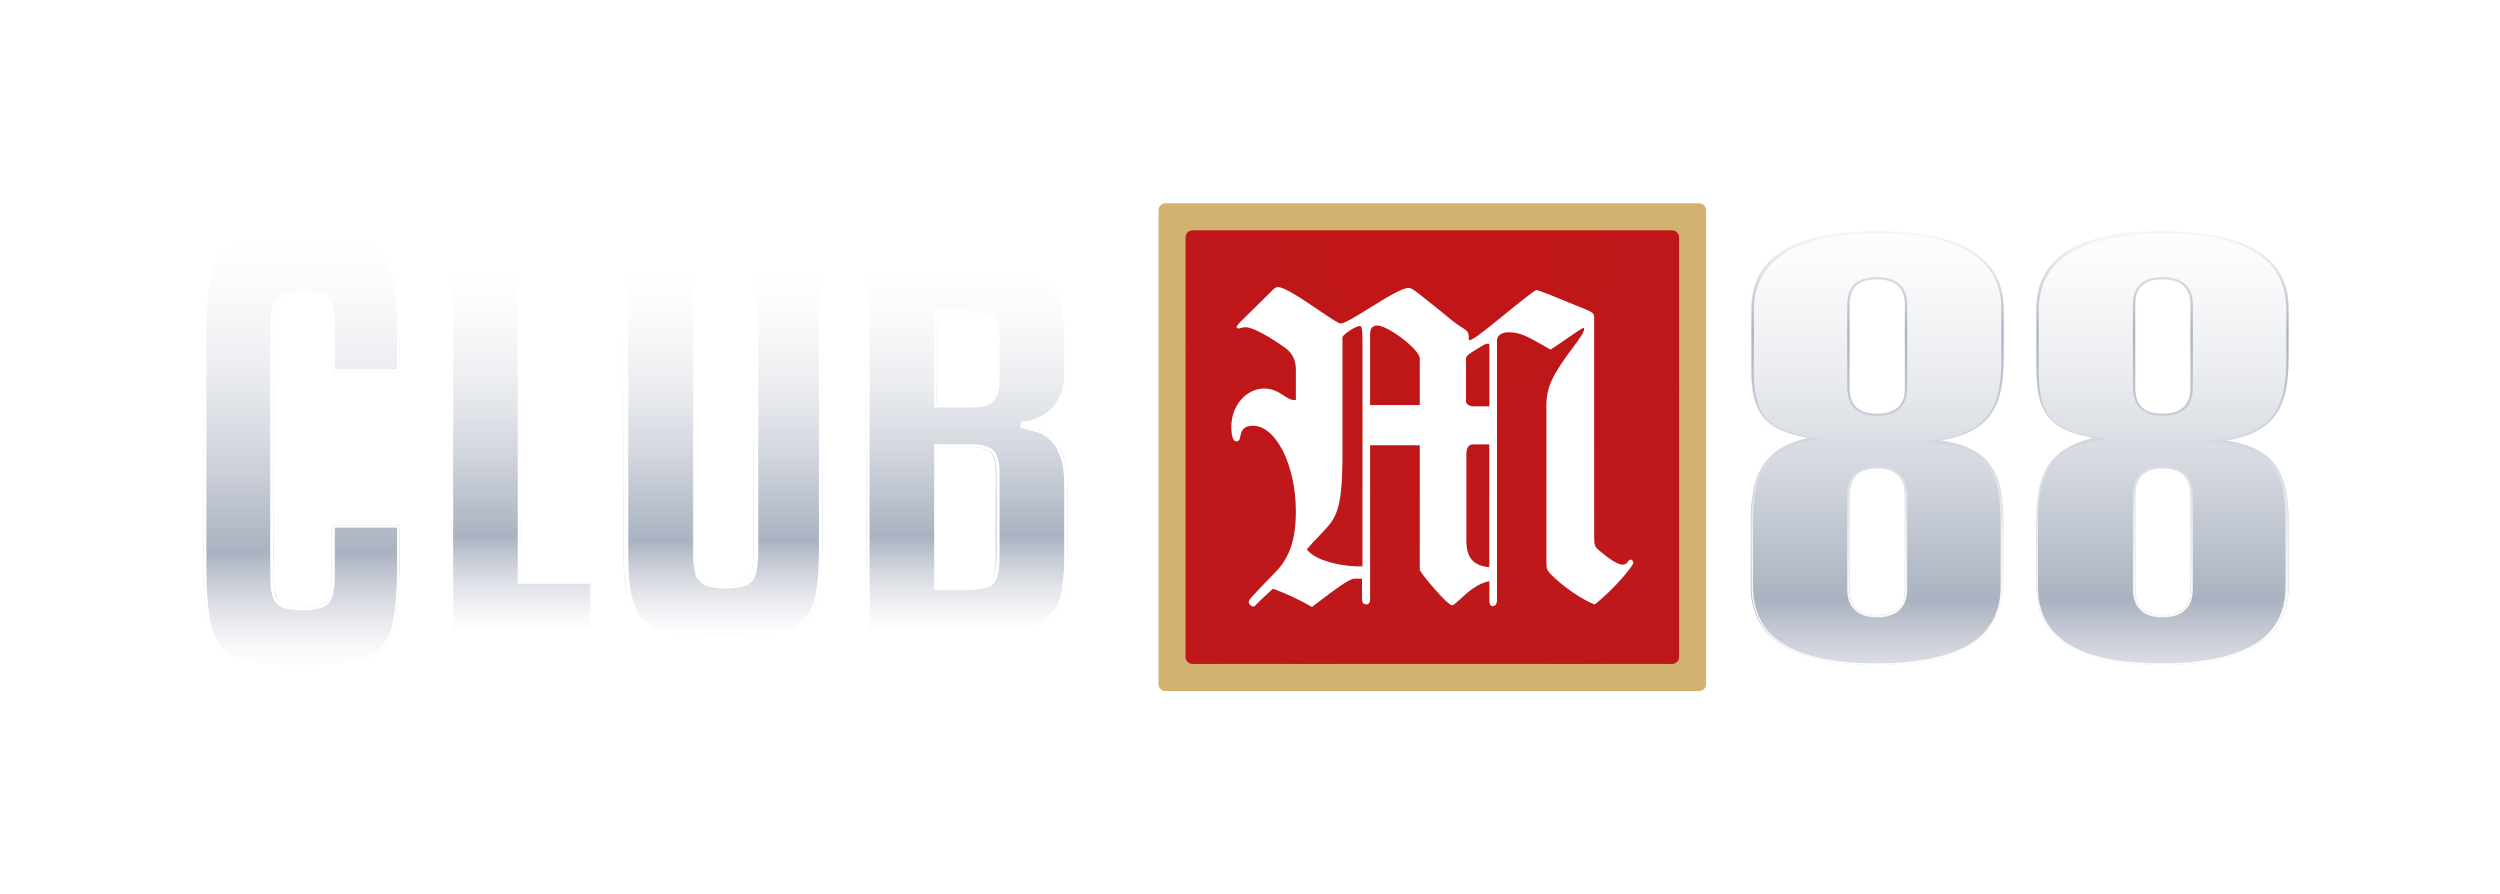 <svg width="123" height="44" viewBox="0 0 123 44" fill="none" xmlns="http://www.w3.org/2000/svg">
<g filter="url(#filter0_d_3737_53114)">
<g clip-path="url(#clip0_3737_53114)">
<path d="M57 6.343C57 6.298 57.009 6.254 57.026 6.212C57.043 6.17 57.069 6.133 57.1 6.101C57.132 6.069 57.17 6.043 57.212 6.026C57.254 6.009 57.298 6 57.343 6H83.598C83.643 6 83.688 6.009 83.73 6.026C83.771 6.043 83.809 6.069 83.841 6.101C83.873 6.133 83.898 6.17 83.915 6.212C83.933 6.254 83.942 6.298 83.942 6.343V29.657C83.942 29.748 83.905 29.835 83.841 29.899C83.777 29.964 83.689 30 83.598 30H57.343C57.252 30 57.165 29.964 57.1 29.899C57.036 29.835 57 29.748 57 29.657V6.343Z" fill="#D3B271"/>
<path d="M58.33 7.677C58.33 7.632 58.339 7.587 58.356 7.545C58.373 7.504 58.399 7.466 58.431 7.434C58.462 7.402 58.5 7.377 58.542 7.36C58.584 7.342 58.628 7.333 58.673 7.333H82.267C82.313 7.333 82.357 7.342 82.399 7.36C82.441 7.377 82.478 7.402 82.51 7.434C82.542 7.466 82.567 7.504 82.585 7.545C82.602 7.587 82.611 7.632 82.611 7.677V28.323C82.611 28.414 82.575 28.502 82.51 28.566C82.446 28.631 82.359 28.667 82.267 28.667H58.673C58.582 28.667 58.495 28.631 58.431 28.566C58.366 28.502 58.33 28.414 58.33 28.323V7.677Z" fill="url(#paint0_radial_3737_53114)"/>
<path fill-rule="evenodd" clip-rule="evenodd" d="M67.409 17.907V25.467C67.409 25.631 67.366 25.735 67.219 25.735C67.072 25.735 67.011 25.631 67.011 25.467V24.469H66.636C66.367 24.469 65.501 25.136 64.95 25.559L64.95 25.559C64.773 25.695 64.629 25.806 64.547 25.862C63.941 25.509 63.188 25.156 62.624 24.968C62.523 25.062 62.43 25.148 62.346 25.225H62.346V25.225L62.346 25.225C62.17 25.387 62.033 25.514 61.937 25.613C61.901 25.648 61.87 25.68 61.843 25.709C61.76 25.795 61.713 25.843 61.667 25.843C61.563 25.843 61.435 25.721 61.435 25.613C61.435 25.509 61.667 25.26 62.733 24.172C63.462 23.424 63.756 22.53 63.756 21.155C63.756 18.886 62.775 16.947 61.648 16.947C61.274 16.947 61.084 17.093 61.023 17.469C61.004 17.658 60.918 17.719 60.833 17.719C60.667 17.719 60.582 17.446 60.582 16.989C60.582 15.949 61.312 15.116 62.212 15.116C62.63 15.116 62.913 15.299 63.158 15.458C63.365 15.592 63.545 15.709 63.756 15.681V14.16C63.756 13.765 63.609 13.431 63.316 13.181C63.064 12.974 61.771 12.099 61.288 12.099C61.213 12.1 61.139 12.112 61.068 12.134C61.025 12.149 60.979 12.158 60.933 12.16C60.871 12.16 60.847 12.141 60.847 12.099C60.847 12.044 60.881 12.005 60.974 11.895V11.895C60.986 11.881 60.999 11.866 61.013 11.849L62.662 10.225C62.677 10.214 62.691 10.204 62.703 10.194C62.762 10.15 62.8 10.122 62.87 10.122C63.203 10.122 64.127 10.748 64.883 11.26C65.406 11.615 65.849 11.915 65.959 11.915C66.159 11.915 66.752 11.546 67.394 11.147C68.15 10.677 68.975 10.164 69.304 10.164C69.459 10.164 69.619 10.293 70.69 11.155L70.695 11.159C70.763 11.213 70.834 11.271 70.909 11.331C70.961 11.372 71.026 11.426 71.099 11.488H71.1C71.323 11.674 71.629 11.93 71.914 12.103C72.25 12.31 72.269 12.353 72.269 12.748C72.478 12.706 72.71 12.541 74.022 11.477C74.396 11.167 75.505 10.268 75.59 10.268C75.694 10.268 76.613 10.644 77.973 11.204C78.371 11.369 78.433 11.411 78.433 11.661V22.431C78.433 22.784 78.475 22.911 78.622 23.033C79.247 23.575 79.626 23.782 79.835 23.782C79.912 23.781 79.987 23.75 80.043 23.697C80.147 23.551 80.171 23.532 80.233 23.532C80.294 23.532 80.361 23.617 80.361 23.697C80.361 23.824 79.423 24.987 78.461 25.74C77.878 25.533 76.874 24.846 76.31 24.262C76.121 24.055 76.083 24.012 76.083 23.659V15.949C76.083 15.055 76.372 14.447 77.419 13.054C77.963 12.348 78.001 12.136 77.897 12.136C77.846 12.136 77.374 12.462 76.947 12.756C76.657 12.956 76.388 13.141 76.287 13.2C76.241 13.174 76.197 13.149 76.154 13.124C75.132 12.539 74.798 12.348 74.216 12.348C73.885 12.348 73.653 12.513 73.653 12.725V25.533C73.653 25.698 73.567 25.825 73.444 25.825C73.34 25.825 73.278 25.721 73.278 25.556V24.596C72.69 24.691 72.174 25.169 71.83 25.488C71.647 25.657 71.512 25.782 71.44 25.782C71.213 25.782 69.853 24.158 69.853 24.031V17.907H67.409ZM67.03 12.598C67.03 12.179 66.987 12.037 66.906 12.037C66.722 12.037 66.049 12.456 66.049 12.598V18.364C66.049 21.162 65.73 21.496 65.007 22.254C64.993 22.269 64.979 22.284 64.964 22.299C64.628 22.652 64.547 22.737 64.296 23.029C64.737 23.631 66.196 23.904 67.034 23.862V12.598H67.03ZM69.853 15.93H67.409V12.433C67.409 12.16 67.532 12.014 67.764 12.014C68.285 12.014 69.853 13.2 69.853 13.638V15.93ZM73.278 12.969C73.278 12.927 73.259 12.908 73.193 12.908C73.131 12.908 73.027 12.95 72.961 12.993L72.482 13.285C72.212 13.45 72.127 13.534 72.127 13.661V15.742C72.127 15.888 72.317 15.991 72.463 15.991H73.278V12.969ZM72.482 17.865H73.273V23.904C72.501 23.843 72.146 23.447 72.146 22.614V18.345C72.146 18.034 72.255 17.865 72.482 17.865Z" fill="white"/>
</g>
<path d="M95.365 17.696C97.97 17.312 98.544 15.968 98.544 13.626V11.207C98.544 8.634 96.476 7.367 92.34 7.367C88.204 7.367 86.136 8.634 86.136 11.207V14.087C86.136 16.083 86.595 17.159 88.97 17.543C86.595 18.08 86.136 19.539 86.136 21.69V24.839C86.136 27.411 88.204 28.717 92.34 28.717C96.476 28.717 98.544 27.411 98.544 24.839V21.728C98.544 19.386 97.97 18.042 95.365 17.696ZM92.34 16.352C91.421 16.352 90.999 15.93 90.999 15.085V10.976C90.999 10.131 91.459 9.747 92.34 9.747C93.259 9.747 93.719 10.17 93.719 10.976V15.047C93.757 15.93 93.259 16.352 92.34 16.352ZM92.34 26.259C91.421 26.259 90.999 25.837 90.999 24.992V20.346C90.999 19.463 91.459 19.04 92.34 19.04C93.259 19.04 93.719 19.463 93.719 20.346V24.992C93.757 25.837 93.259 26.259 92.34 26.259Z" fill="url(#paint1_linear_3737_53114)"/>
<path d="M92.378 7.482C94.408 7.482 95.94 7.789 96.974 8.442C97.969 9.056 98.467 9.978 98.467 11.245V13.664C98.467 15.853 97.969 17.235 95.365 17.619L94.561 17.735L95.365 17.85C96.591 18.003 97.395 18.387 97.855 19.04C98.276 19.616 98.429 20.461 98.429 21.767V24.877C98.429 26.106 97.931 27.066 96.935 27.68C95.94 28.295 94.37 28.64 92.34 28.64C90.31 28.64 88.778 28.333 87.744 27.68C86.748 27.066 86.25 26.106 86.25 24.877V21.728C86.25 19.539 86.71 18.195 89.008 17.696L89.582 17.581L89.008 17.504C86.672 17.12 86.289 16.122 86.289 14.163V11.283C86.289 10.055 86.787 9.095 87.782 8.48C88.778 7.827 90.348 7.482 92.378 7.482ZM92.34 16.467C93.335 16.467 93.833 15.968 93.833 15.085V10.976C93.833 10.093 93.297 9.632 92.34 9.632C91.382 9.632 90.884 10.093 90.884 10.976V15.047C90.884 15.968 91.382 16.467 92.34 16.467ZM92.34 26.375C93.335 26.375 93.833 25.875 93.833 24.992V20.346C93.833 19.424 93.297 18.925 92.34 18.925C91.382 18.925 90.884 19.424 90.884 20.346V24.992C90.884 25.875 91.382 26.375 92.34 26.375ZM92.378 7.367C88.242 7.367 86.174 8.634 86.174 11.207V14.087C86.174 16.083 86.633 17.159 89.008 17.543C86.633 18.08 86.174 19.539 86.174 21.69V24.839C86.174 27.411 88.242 28.717 92.378 28.717C96.514 28.717 98.582 27.411 98.582 24.839V21.728C98.582 19.347 98.008 18.003 95.403 17.658C98.008 17.274 98.582 15.93 98.582 13.587V11.168C98.544 8.672 96.476 7.367 92.378 7.367ZM92.34 16.352C91.421 16.352 90.999 15.93 90.999 15.085V10.976C90.999 10.131 91.459 9.747 92.34 9.747C93.259 9.747 93.719 10.17 93.719 10.976V15.047C93.757 15.93 93.259 16.352 92.34 16.352ZM92.34 26.259C91.421 26.259 90.999 25.837 90.999 24.992V20.346C90.999 19.463 91.459 19.04 92.34 19.04C93.259 19.04 93.719 19.463 93.719 20.346V24.992C93.757 25.837 93.259 26.259 92.34 26.259Z" fill="url(#paint2_linear_3737_53114)"/>
<path d="M109.42 17.696C112.024 17.312 112.599 15.968 112.599 13.626V11.207C112.599 8.634 110.531 7.367 106.395 7.367C102.258 7.367 100.19 8.634 100.19 11.207V14.087C100.19 16.083 100.65 17.159 103.024 17.543C100.65 18.08 100.19 19.539 100.19 21.69V24.839C100.19 27.411 102.258 28.717 106.395 28.717C110.531 28.717 112.599 27.411 112.599 24.839V21.728C112.599 19.386 112.024 18.042 109.42 17.696ZM106.395 16.352C105.475 16.352 105.054 15.93 105.054 15.085V10.976C105.054 10.131 105.514 9.747 106.395 9.747C107.314 9.747 107.773 10.17 107.773 10.976V15.047C107.773 15.93 107.314 16.352 106.395 16.352ZM106.395 26.259C105.475 26.259 105.054 25.837 105.054 24.992V20.346C105.054 19.463 105.514 19.04 106.395 19.04C107.314 19.04 107.773 19.463 107.773 20.346V24.992C107.773 25.837 107.314 26.259 106.395 26.259Z" fill="url(#paint3_linear_3737_53114)"/>
<path d="M106.395 7.482C108.424 7.482 109.956 7.789 110.99 8.442C111.986 9.056 112.484 9.978 112.484 11.245V13.664C112.484 15.853 111.986 17.235 109.382 17.619L108.578 17.735L109.382 17.85C110.607 18.003 111.412 18.387 111.871 19.04C112.292 19.616 112.446 20.461 112.446 21.767V24.877C112.446 26.106 111.948 27.066 110.952 27.68C109.956 28.295 108.386 28.64 106.356 28.64C104.327 28.64 102.795 28.333 101.761 27.68C100.765 27.066 100.267 26.106 100.267 24.877V21.728C100.267 19.539 100.727 18.195 103.024 17.696L103.599 17.581L103.024 17.504C100.688 17.12 100.305 16.122 100.305 14.163V11.283C100.305 10.055 100.803 9.095 101.799 8.48C102.833 7.827 104.365 7.482 106.395 7.482ZM106.395 16.467C107.39 16.467 107.888 15.968 107.888 15.085V10.976C107.888 10.093 107.352 9.632 106.395 9.632C105.437 9.632 104.939 10.093 104.939 10.976V15.047C104.939 15.968 105.437 16.467 106.395 16.467ZM106.395 26.375C107.39 26.375 107.888 25.875 107.888 24.992V20.346C107.888 19.424 107.352 18.925 106.395 18.925C105.437 18.925 104.939 19.424 104.939 20.346V24.992C104.939 25.875 105.437 26.375 106.395 26.375ZM106.395 7.367C102.258 7.367 100.19 8.634 100.19 11.207V14.087C100.19 16.083 100.65 17.159 103.024 17.543C100.65 18.08 100.19 19.539 100.19 21.69V24.839C100.19 27.411 102.258 28.717 106.395 28.717C110.531 28.717 112.599 27.411 112.599 24.839V21.728C112.599 19.347 112.024 18.003 109.42 17.658C112.024 17.274 112.599 15.93 112.599 13.587V11.168C112.599 8.672 110.531 7.367 106.395 7.367ZM106.395 16.352C105.475 16.352 105.054 15.93 105.054 15.085V10.976C105.054 10.131 105.514 9.747 106.395 9.747C107.314 9.747 107.773 10.17 107.773 10.976V15.047C107.773 15.93 107.314 16.352 106.395 16.352ZM106.395 26.259C105.475 26.259 105.054 25.837 105.054 24.992V20.346C105.054 19.463 105.514 19.04 106.395 19.04C107.314 19.04 107.773 19.463 107.773 20.346V24.992C107.773 25.837 107.314 26.259 106.395 26.259Z" fill="url(#paint4_linear_3737_53114)"/>
<path d="M16.357 14.317V12.282C16.357 11.898 16.357 11.591 16.319 11.322C16.281 11.091 16.204 10.899 16.128 10.784C16.013 10.669 15.86 10.554 15.668 10.515C15.477 10.477 15.247 10.439 14.94 10.439C14.634 10.439 14.366 10.477 14.174 10.515C13.983 10.554 13.83 10.669 13.715 10.784C13.6 10.938 13.523 11.091 13.523 11.36C13.447 11.591 13.447 11.898 13.447 12.282V23.994C13.447 24.416 13.447 24.723 13.485 24.954C13.523 25.184 13.6 25.376 13.677 25.53C13.791 25.683 13.945 25.76 14.136 25.799C14.328 25.837 14.596 25.875 14.902 25.875C15.209 25.875 15.438 25.837 15.63 25.799C15.821 25.76 15.974 25.645 16.089 25.53C16.204 25.376 16.281 25.223 16.281 24.954C16.319 24.723 16.319 24.378 16.319 23.994V21.843H19.651V23.994C19.651 25.069 19.574 25.914 19.459 26.567C19.345 27.219 19.076 27.719 18.732 28.026C18.387 28.371 17.889 28.602 17.276 28.679C16.664 28.794 15.86 28.832 14.902 28.832C13.868 28.832 13.064 28.794 12.413 28.679C11.762 28.563 11.264 28.333 10.919 28.026C10.575 27.68 10.306 27.181 10.191 26.567C10.077 25.914 10 25.069 10 23.994V12.282C10 11.245 10.077 10.4 10.191 9.747C10.345 9.095 10.575 8.595 10.957 8.288C11.34 7.943 11.838 7.712 12.489 7.635C13.14 7.482 13.945 7.443 14.902 7.443C15.86 7.443 16.664 7.482 17.276 7.597C17.889 7.712 18.387 7.943 18.732 8.25C19.076 8.595 19.345 9.095 19.459 9.709C19.574 10.323 19.651 11.207 19.651 12.282V14.317H16.357Z" fill="url(#paint5_linear_3737_53114)"/>
<path d="M29.111 27.181H22.141V9.171H25.587V24.647H29.111V27.181Z" fill="url(#paint6_linear_3737_53114)"/>
<path d="M35.583 27.411C34.587 27.411 33.783 27.373 33.132 27.258C32.519 27.181 32.021 26.989 31.638 26.682C31.293 26.375 31.025 25.952 30.872 25.415C30.719 24.839 30.681 24.109 30.681 23.187V9.171H34.127V23.187C34.127 23.533 34.166 23.84 34.204 24.032C34.242 24.263 34.319 24.416 34.434 24.531C34.549 24.647 34.702 24.723 34.893 24.762C35.085 24.8 35.353 24.839 35.659 24.839C35.966 24.839 36.196 24.8 36.387 24.762C36.578 24.723 36.732 24.647 36.808 24.531C36.923 24.416 36.962 24.263 37 24.032C37.038 23.84 37.076 23.533 37.076 23.187V9.171H40.447V23.187C40.447 24.109 40.37 24.877 40.255 25.415C40.102 25.991 39.872 26.413 39.489 26.682C39.144 26.989 38.647 27.181 37.995 27.258C37.383 27.373 36.578 27.411 35.583 27.411Z" fill="url(#paint7_linear_3737_53114)"/>
<path d="M50.366 16.967C50.672 17.044 50.979 17.12 51.247 17.235C51.515 17.351 51.745 17.504 51.936 17.735C52.128 17.965 52.281 18.234 52.358 18.579C52.472 18.925 52.511 19.386 52.511 19.924V23.495C52.511 24.301 52.434 24.954 52.319 25.453C52.204 25.952 51.936 26.298 51.553 26.567C51.17 26.835 50.672 26.989 50.021 27.066C49.37 27.143 48.566 27.181 47.532 27.181H42.63V9.133H47.532C48.566 9.133 49.37 9.171 50.021 9.248C50.672 9.325 51.17 9.517 51.553 9.747C51.936 10.016 52.166 10.362 52.319 10.861C52.434 11.322 52.511 11.975 52.511 12.781V14.394C52.511 14.855 52.434 15.239 52.281 15.546C52.128 15.853 51.936 16.084 51.745 16.276C51.553 16.468 51.323 16.583 51.055 16.698C50.787 16.775 50.596 16.852 50.366 16.852V16.967ZM46.077 15.93H47.647C48.221 15.93 48.566 15.853 48.758 15.661C48.949 15.508 49.026 15.2 49.026 14.739V12.819C49.026 12.551 49.026 12.32 48.987 12.128C48.949 11.936 48.911 11.783 48.796 11.706C48.681 11.591 48.528 11.514 48.336 11.476C48.145 11.437 47.877 11.437 47.57 11.437H46.115V15.93H46.077ZM46.077 24.916H47.532C47.838 24.916 48.106 24.916 48.298 24.877C48.489 24.839 48.643 24.762 48.719 24.685C48.834 24.57 48.872 24.455 48.911 24.263C48.949 24.071 48.987 23.84 48.987 23.533V19.309C48.987 18.81 48.911 18.464 48.758 18.272C48.604 18.08 48.221 18.003 47.609 18.003H46.038V24.916H46.077Z" fill="url(#paint8_linear_3737_53114)"/>
<path d="M14.902 7.559C15.86 7.559 16.625 7.597 17.238 7.712C17.813 7.827 18.311 8.019 18.655 8.365C19 8.672 19.23 9.133 19.345 9.747C19.459 10.362 19.536 11.207 19.536 12.282V14.163H16.472V12.282C16.472 11.898 16.472 11.552 16.434 11.322C16.396 11.053 16.319 10.861 16.204 10.707C16.089 10.554 15.898 10.477 15.668 10.4C15.477 10.362 15.209 10.323 14.902 10.323C14.557 10.323 14.289 10.362 14.098 10.4C13.868 10.439 13.715 10.554 13.562 10.707C13.447 10.861 13.37 11.091 13.332 11.36C13.294 11.591 13.294 11.936 13.294 12.282V23.994C13.294 24.416 13.294 24.723 13.332 24.992C13.37 25.261 13.447 25.491 13.562 25.645C13.677 25.799 13.868 25.914 14.098 25.952C14.289 25.991 14.557 26.029 14.902 26.029C15.209 26.029 15.477 25.991 15.668 25.952C15.898 25.914 16.051 25.799 16.204 25.645C16.319 25.491 16.396 25.261 16.434 24.992C16.472 24.762 16.472 24.416 16.472 23.994V21.959H19.536V23.994C19.536 25.069 19.459 25.914 19.345 26.528C19.23 27.143 19 27.603 18.655 27.949C18.311 28.256 17.851 28.487 17.238 28.602C16.625 28.717 15.821 28.755 14.902 28.755C13.906 28.755 13.064 28.717 12.451 28.602C11.838 28.487 11.379 28.295 11.034 27.949C10.689 27.642 10.46 27.143 10.345 26.528C10.23 25.914 10.153 25.031 10.153 23.994V12.282C10.153 11.245 10.23 10.4 10.345 9.786C10.46 9.171 10.728 8.711 11.072 8.365C11.417 8.058 11.915 7.827 12.528 7.712C13.14 7.635 13.945 7.559 14.902 7.559ZM14.902 7.443C13.906 7.443 13.102 7.482 12.489 7.597C11.838 7.712 11.34 7.943 10.957 8.25C10.575 8.595 10.345 9.095 10.191 9.709C10.077 10.4 10 11.245 10 12.282V23.994C10 25.069 10.077 25.914 10.191 26.567C10.306 27.219 10.575 27.719 10.919 28.026C11.264 28.371 11.762 28.602 12.413 28.679C13.064 28.794 13.868 28.832 14.902 28.832C15.86 28.832 16.664 28.794 17.276 28.679C17.889 28.563 18.387 28.333 18.732 28.026C19.076 27.68 19.345 27.181 19.459 26.567C19.574 25.914 19.651 25.069 19.651 23.994V21.843H16.319V23.994C16.319 24.416 16.319 24.723 16.281 24.954C16.242 25.184 16.166 25.376 16.089 25.53C15.974 25.683 15.821 25.76 15.63 25.799C15.438 25.875 15.209 25.875 14.902 25.875C14.596 25.875 14.328 25.837 14.136 25.799C13.945 25.76 13.791 25.645 13.677 25.53C13.562 25.376 13.485 25.223 13.485 24.954C13.447 24.723 13.447 24.378 13.447 23.994V12.282C13.447 11.898 13.447 11.591 13.485 11.36C13.523 11.13 13.6 10.938 13.677 10.784C13.791 10.631 13.945 10.554 14.136 10.515C14.328 10.477 14.596 10.439 14.902 10.439C15.209 10.439 15.438 10.477 15.63 10.515C15.821 10.554 15.974 10.669 16.089 10.784C16.204 10.899 16.281 11.091 16.281 11.322C16.319 11.552 16.319 11.898 16.319 12.282V14.317H19.651V12.282C19.651 11.207 19.574 10.362 19.459 9.709C19.345 9.095 19.076 8.595 18.732 8.25C18.387 7.904 17.889 7.674 17.276 7.597C16.664 7.482 15.86 7.443 14.902 7.443Z" fill="white"/>
<path d="M25.473 9.287V24.608V24.723H25.626H29.034V26.989H22.294V9.287H25.473ZM25.587 9.171H22.141V27.181H29.111V24.647H25.587V9.171Z" fill="white"/>
<path d="M40.293 9.287V23.187C40.293 24.109 40.217 24.839 40.102 25.376C39.987 25.914 39.719 26.298 39.413 26.605C39.068 26.874 38.608 27.066 37.995 27.143C37.383 27.219 36.578 27.296 35.621 27.296C34.625 27.296 33.821 27.258 33.208 27.143C32.596 27.066 32.136 26.874 31.791 26.605C31.447 26.336 31.217 25.914 31.102 25.376C30.949 24.839 30.91 24.109 30.91 23.187V9.287H34.089V23.187C34.089 23.571 34.127 23.84 34.166 24.071C34.204 24.301 34.281 24.493 34.434 24.608C34.549 24.723 34.74 24.839 34.932 24.877C35.123 24.915 35.391 24.954 35.736 24.954C36.042 24.954 36.31 24.915 36.502 24.877C36.732 24.839 36.885 24.723 37 24.608C37.115 24.493 37.191 24.301 37.23 24.071C37.268 23.84 37.306 23.571 37.306 23.187V9.287H40.293ZM40.447 9.171H37.076V23.187C37.076 23.533 37.038 23.84 37 24.032C36.962 24.263 36.885 24.416 36.808 24.531C36.693 24.647 36.578 24.723 36.387 24.762C36.196 24.8 35.966 24.839 35.659 24.839C35.353 24.839 35.085 24.8 34.893 24.762C34.702 24.723 34.549 24.647 34.434 24.531C34.319 24.416 34.242 24.263 34.204 24.032C34.166 23.84 34.127 23.533 34.127 23.187V9.171H30.681V23.187C30.681 24.109 30.757 24.877 30.872 25.415C31.025 25.991 31.255 26.413 31.638 26.682C31.983 26.989 32.481 27.181 33.132 27.258C33.745 27.335 34.587 27.411 35.583 27.411C36.578 27.411 37.383 27.373 37.995 27.258C38.608 27.181 39.106 26.989 39.489 26.682C39.834 26.375 40.102 25.952 40.255 25.415C40.408 24.839 40.447 24.109 40.447 23.187V9.171Z" fill="white"/>
<path d="M47.57 9.248C48.566 9.248 49.409 9.287 50.021 9.363C50.634 9.44 51.132 9.594 51.477 9.863C51.821 10.093 52.051 10.439 52.166 10.899C52.281 11.36 52.358 12.013 52.358 12.781V14.394C52.358 14.855 52.281 15.239 52.128 15.507C51.974 15.815 51.821 16.045 51.63 16.199C51.438 16.352 51.209 16.506 50.979 16.583C50.749 16.659 50.519 16.736 50.328 16.736H50.213V16.851V16.928V17.043L50.328 17.082C50.634 17.159 50.902 17.235 51.17 17.312C51.4 17.427 51.63 17.581 51.783 17.773C51.974 17.965 52.089 18.234 52.204 18.579C52.319 18.925 52.358 19.347 52.358 19.885V23.456C52.358 24.263 52.281 24.877 52.166 25.376C52.051 25.837 51.821 26.183 51.477 26.413C51.132 26.643 50.634 26.835 50.021 26.912C49.409 26.989 48.566 27.027 47.57 27.027H42.783V9.248H47.57ZM45.962 16.045H46.115H47.685C48.298 16.045 48.681 15.968 48.872 15.738C49.064 15.546 49.179 15.2 49.179 14.739V12.819C49.179 12.551 49.179 12.32 49.141 12.128C49.102 11.936 49.026 11.744 48.911 11.629C48.796 11.514 48.604 11.399 48.374 11.36C48.145 11.283 47.877 11.283 47.57 11.283H46.115H45.962V11.399V15.93V16.045ZM45.962 25.031H46.115H47.57C47.915 25.031 48.145 24.992 48.374 24.954C48.604 24.915 48.758 24.839 48.872 24.723C48.987 24.608 49.064 24.455 49.102 24.224C49.141 24.032 49.179 23.763 49.179 23.456V19.309C49.179 18.771 49.102 18.426 48.911 18.195C48.719 17.965 48.298 17.85 47.685 17.85H46.115H45.962V17.965V24.877V25.031ZM47.57 9.133H42.63V27.181H47.532C48.566 27.181 49.37 27.143 50.021 27.066C50.672 26.989 51.17 26.797 51.553 26.567C51.936 26.298 52.166 25.952 52.319 25.453C52.434 24.954 52.511 24.301 52.511 23.495V19.923C52.511 19.386 52.472 18.925 52.358 18.579C52.243 18.234 52.128 17.927 51.936 17.735C51.745 17.504 51.515 17.351 51.247 17.235C50.979 17.12 50.711 17.043 50.366 16.967V16.89C50.557 16.89 50.787 16.813 51.055 16.736C51.323 16.659 51.553 16.506 51.745 16.314C51.936 16.122 52.128 15.891 52.281 15.584C52.434 15.277 52.511 14.893 52.511 14.432V12.819C52.511 12.013 52.434 11.36 52.319 10.899C52.204 10.439 51.936 10.055 51.553 9.786C51.17 9.517 50.672 9.363 50.021 9.287C49.409 9.171 48.566 9.133 47.57 9.133ZM46.077 15.93V11.399H47.532C47.838 11.399 48.106 11.399 48.298 11.437C48.489 11.475 48.643 11.552 48.758 11.667C48.872 11.783 48.911 11.936 48.949 12.09C48.987 12.282 48.987 12.512 48.987 12.781V14.739C48.987 15.2 48.911 15.469 48.719 15.661C48.528 15.815 48.183 15.93 47.609 15.93H46.077ZM46.077 24.915V18.003H47.647C48.26 18.003 48.643 18.08 48.796 18.272C48.949 18.464 49.026 18.81 49.026 19.309V23.456C49.026 23.763 48.987 23.994 48.949 24.186C48.911 24.378 48.834 24.531 48.758 24.608C48.643 24.723 48.528 24.762 48.336 24.8C48.145 24.839 47.877 24.839 47.57 24.839H46.077V24.915Z" fill="white"/>
</g>
<defs>
<filter id="filter0_d_3737_53114" x="0" y="0" width="122.6" height="44.061" filterUnits="userSpaceOnUse" color-interpolation-filters="sRGB">
<feFlood flood-opacity="0" result="BackgroundImageFix"/>
<feColorMatrix in="SourceAlpha" type="matrix" values="0 0 0 0 0 0 0 0 0 0 0 0 0 0 0 0 0 0 127 0" result="hardAlpha"/>
<feOffset dy="4"/>
<feGaussianBlur stdDeviation="5"/>
<feComposite in2="hardAlpha" operator="out"/>
<feColorMatrix type="matrix" values="0 0 0 0 0 0 0 0 0 0 0 0 0 0 0 0 0 0 0.25 0"/>
<feBlend mode="normal" in2="BackgroundImageFix" result="effect1_dropShadow_3737_53114"/>
<feBlend mode="normal" in="SourceGraphic" in2="effect1_dropShadow_3737_53114" result="shape"/>
</filter>
<radialGradient id="paint0_radial_3737_53114" cx="0" cy="0" r="1" gradientUnits="userSpaceOnUse" gradientTransform="translate(71.003 8.457) scale(43.107 37.875)">
<stop stop-color="#C01617"/>
<stop offset="0.505" stop-color="#BE181B"/>
<stop offset="1" stop-color="#C7120C"/>
</radialGradient>
<linearGradient id="paint1_linear_3737_53114" x1="92.363" y1="5.695" x2="92.363" y2="32.64" gradientUnits="userSpaceOnUse">
<stop stop-color="white"/>
<stop offset="0.141" stop-color="#FAFAFB"/>
<stop offset="0.315" stop-color="#EBEDF0"/>
<stop offset="0.505" stop-color="#D2D6DE"/>
<stop offset="0.706" stop-color="#AFB7C5"/>
<stop offset="0.735" stop-color="#AAB2C1"/>
<stop offset="0.79" stop-color="#C3C8D3"/>
<stop offset="0.878" stop-color="#E4E6EB"/>
<stop offset="0.951" stop-color="#F8F8FA"/>
<stop offset="1" stop-color="white"/>
</linearGradient>
<linearGradient id="paint2_linear_3737_53114" x1="92.363" y1="29.498" x2="92.363" y2="6.138" gradientUnits="userSpaceOnUse">
<stop stop-color="white"/>
<stop offset="0.141" stop-color="#FAFAFB"/>
<stop offset="0.315" stop-color="#EBEDF0"/>
<stop offset="0.505" stop-color="#D2D6DE"/>
<stop offset="0.706" stop-color="#AFB7C5"/>
<stop offset="0.735" stop-color="#AAB2C1"/>
<stop offset="0.79" stop-color="#C3C8D3"/>
<stop offset="0.878" stop-color="#E4E6EB"/>
<stop offset="0.951" stop-color="#F8F8FA"/>
<stop offset="1" stop-color="white"/>
</linearGradient>
<linearGradient id="paint3_linear_3737_53114" x1="106.408" y1="5.695" x2="106.408" y2="32.64" gradientUnits="userSpaceOnUse">
<stop stop-color="white"/>
<stop offset="0.141" stop-color="#FAFAFB"/>
<stop offset="0.315" stop-color="#EBEDF0"/>
<stop offset="0.505" stop-color="#D2D6DE"/>
<stop offset="0.706" stop-color="#AFB7C5"/>
<stop offset="0.735" stop-color="#AAB2C1"/>
<stop offset="0.79" stop-color="#C3C8D3"/>
<stop offset="0.878" stop-color="#E4E6EB"/>
<stop offset="0.951" stop-color="#F8F8FA"/>
<stop offset="1" stop-color="white"/>
</linearGradient>
<linearGradient id="paint4_linear_3737_53114" x1="106.408" y1="29.498" x2="106.408" y2="6.138" gradientUnits="userSpaceOnUse">
<stop stop-color="white"/>
<stop offset="0.141" stop-color="#FAFAFB"/>
<stop offset="0.315" stop-color="#EBEDF0"/>
<stop offset="0.505" stop-color="#D2D6DE"/>
<stop offset="0.706" stop-color="#AFB7C5"/>
<stop offset="0.735" stop-color="#AAB2C1"/>
<stop offset="0.79" stop-color="#C3C8D3"/>
<stop offset="0.878" stop-color="#E4E6EB"/>
<stop offset="0.951" stop-color="#F8F8FA"/>
<stop offset="1" stop-color="white"/>
</linearGradient>
<linearGradient id="paint5_linear_3737_53114" x1="14.839" y1="7.433" x2="14.839" y2="28.862" gradientUnits="userSpaceOnUse">
<stop stop-color="white"/>
<stop offset="0.141" stop-color="#FAFAFB"/>
<stop offset="0.315" stop-color="#EBEDF0"/>
<stop offset="0.505" stop-color="#D2D6DE"/>
<stop offset="0.706" stop-color="#AFB7C5"/>
<stop offset="0.735" stop-color="#AAB2C1"/>
<stop offset="0.79" stop-color="#C3C8D3"/>
<stop offset="0.878" stop-color="#E4E6EB"/>
<stop offset="0.951" stop-color="#F8F8FA"/>
<stop offset="1" stop-color="white"/>
</linearGradient>
<linearGradient id="paint6_linear_3737_53114" x1="25.634" y1="9.178" x2="25.634" y2="27.174" gradientUnits="userSpaceOnUse">
<stop stop-color="white"/>
<stop offset="0.141" stop-color="#FAFAFB"/>
<stop offset="0.315" stop-color="#EBEDF0"/>
<stop offset="0.505" stop-color="#D2D6DE"/>
<stop offset="0.706" stop-color="#AFB7C5"/>
<stop offset="0.735" stop-color="#AAB2C1"/>
<stop offset="0.79" stop-color="#C3C8D3"/>
<stop offset="0.878" stop-color="#E4E6EB"/>
<stop offset="0.951" stop-color="#F8F8FA"/>
<stop offset="1" stop-color="white"/>
</linearGradient>
<linearGradient id="paint7_linear_3737_53114" x1="35.572" y1="9.178" x2="35.572" y2="27.428" gradientUnits="userSpaceOnUse">
<stop stop-color="white"/>
<stop offset="0.141" stop-color="#FAFAFB"/>
<stop offset="0.315" stop-color="#EBEDF0"/>
<stop offset="0.505" stop-color="#D2D6DE"/>
<stop offset="0.706" stop-color="#AFB7C5"/>
<stop offset="0.735" stop-color="#AAB2C1"/>
<stop offset="0.79" stop-color="#C3C8D3"/>
<stop offset="0.878" stop-color="#E4E6EB"/>
<stop offset="0.951" stop-color="#F8F8FA"/>
<stop offset="1" stop-color="white"/>
</linearGradient>
<linearGradient id="paint8_linear_3737_53114" x1="47.568" y1="9.122" x2="47.568" y2="27.174" gradientUnits="userSpaceOnUse">
<stop stop-color="white"/>
<stop offset="0.141" stop-color="#FAFAFB"/>
<stop offset="0.315" stop-color="#EBEDF0"/>
<stop offset="0.505" stop-color="#D2D6DE"/>
<stop offset="0.706" stop-color="#AFB7C5"/>
<stop offset="0.735" stop-color="#AAB2C1"/>
<stop offset="0.79" stop-color="#C3C8D3"/>
<stop offset="0.878" stop-color="#E4E6EB"/>
<stop offset="0.951" stop-color="#F8F8FA"/>
<stop offset="1" stop-color="white"/>
</linearGradient>
<clipPath id="clip0_3737_53114">
<rect width="26.942" height="24" fill="white" transform="translate(57 6)"/>
</clipPath>
</defs>
</svg>
